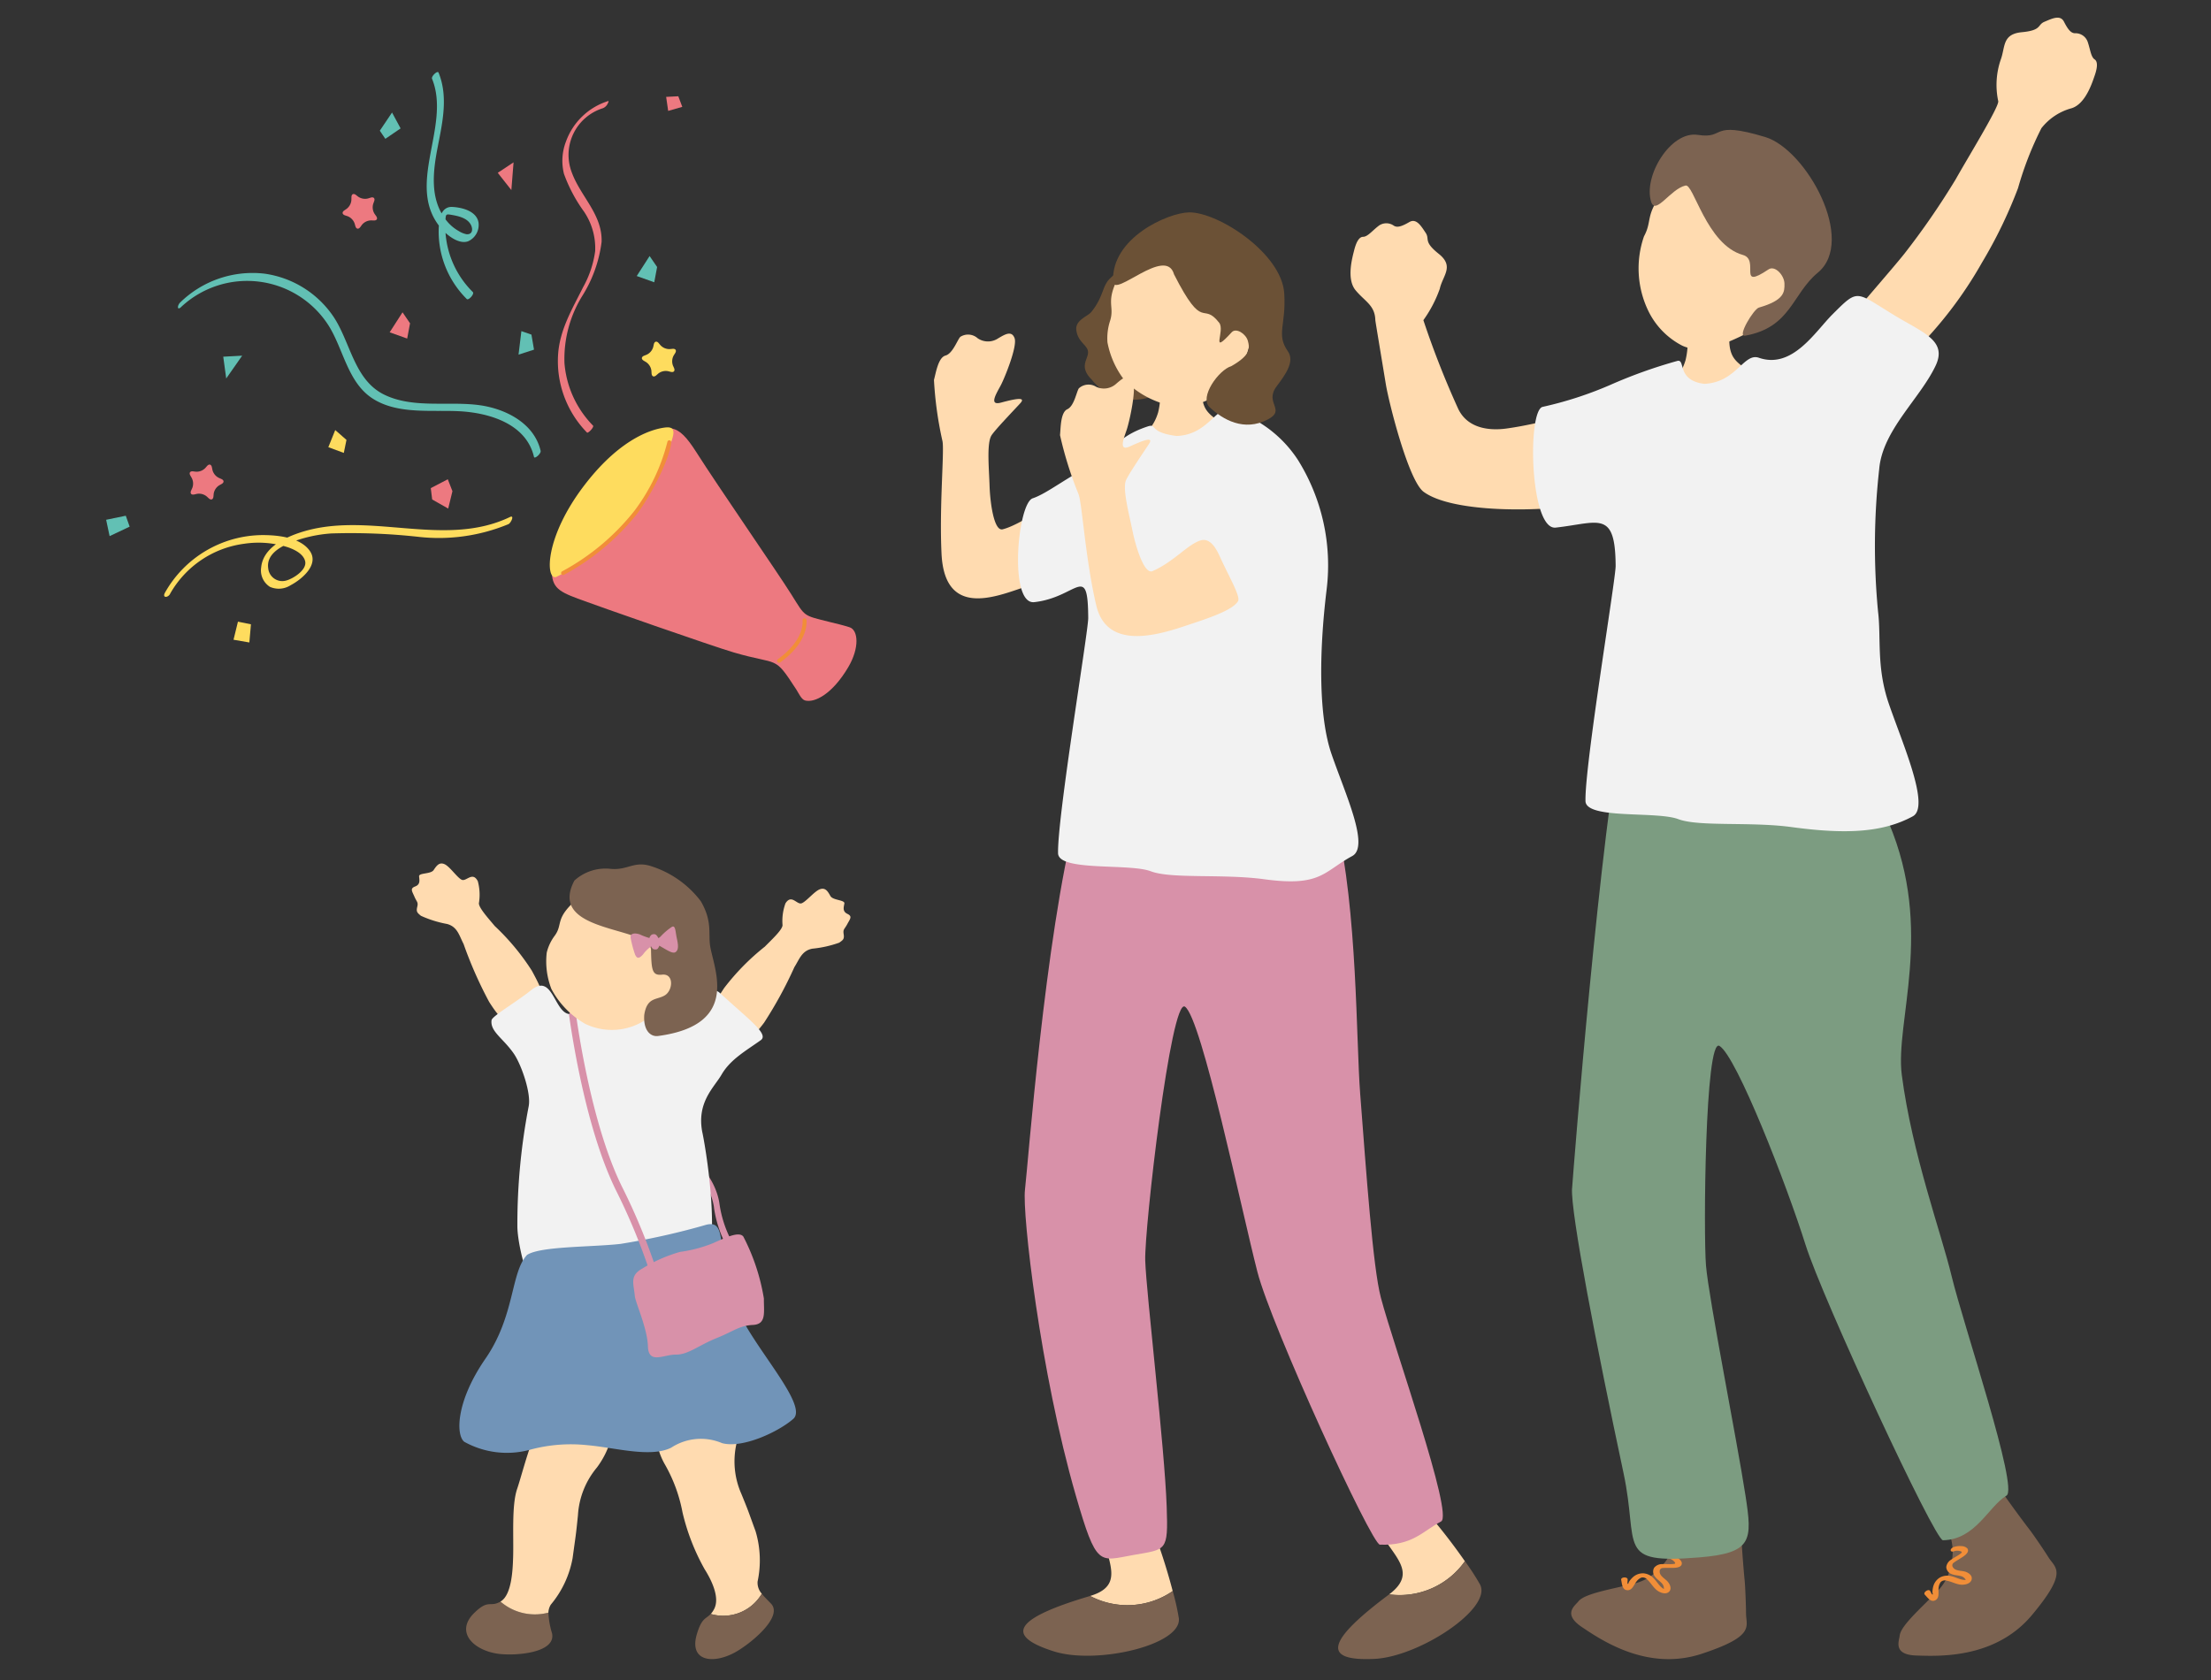 <svg xmlns="http://www.w3.org/2000/svg" xmlns:xlink="http://www.w3.org/1999/xlink" width="200" height="152" viewBox="0 0 200 152">
  <rect x="0" y="0" width="200" height="152" fill="#333333" stroke="none"/>
  <defs>
    <clipPath id="clip-path">
      <rect id="長方形_6888" data-name="長方形 6888" width="200" height="152" transform="translate(638 1696)" fill="none" stroke="#707070" stroke-width="1"/>
    </clipPath>
    <clipPath id="clip-path-2">
      <rect id="長方形_6887" data-name="長方形 6887" width="180.08" height="148.509" fill="none"/>
    </clipPath>
  </defs>
  <g id="カテゴリイラスト01" transform="translate(-638 -1696)" clip-path="url(#clip-path)">
    <g id="グループ_28999" data-name="グループ 28999" transform="translate(647.6 1697.6)">
      <g id="グループ_28998" data-name="グループ 28998" clip-path="url(#clip-path-2)">
        <path id="パス_80600" data-name="パス 80600" d="M269.644,225.477c-.357-2.483-2.6-4.425-3.543-5.145-.06-.045-.009-.181.113-.3s.27-.185.33-.139c.959.729,3.227,2.7,3.591,5.233a10.3,10.3,0,0,0,1.119,3.432c-.176.116-.347.227-.514.331a10.423,10.423,0,0,1-1.1-3.407" transform="translate(-214.657 -117.833)" fill="#d891a9"/>
        <path id="パス_80601" data-name="パス 80601" d="M269.813,283.628a1.5,1.5,0,0,1-.38-1.1,9.185,9.185,0,0,0-.181-4.549c-.714-1.95-.585-1.671-1.288-3.389a7.256,7.256,0,0,1-.449-4.5,7.366,7.366,0,0,0-.941-5.037c-.973-1.672-2.066-1.835-4.123-1.881s-1.919,1.84-2.114,4.23a6.5,6.5,0,0,0,.665,4.449,13.856,13.856,0,0,1,1.636,4.4,19.579,19.579,0,0,0,2.01,5.167c.547.867,1.421,2.53.852,3.6a2.124,2.124,0,0,1-.305.445,4.04,4.04,0,0,0,4.618-1.829" transform="translate(-210.504 -141.034)" fill="#ffdbb0"/>
        <path id="パス_80602" data-name="パス 80602" d="M263.9,307.253a4.04,4.04,0,0,1-4.618,1.829c-.431.471-.806.327-1.253,1.829-.717,2.414,1.373,2.739,3.358,1.7,1.391-.731,4.5-3.248,3.353-4.456-.328-.346-.621-.621-.84-.9" transform="translate(-204.593 -164.66)" fill="#7c6351"/>
        <path id="パス_80603" data-name="パス 80603" d="M310.145,170.549c-.591-.709-1.449-1.651-1.433-2.063a4.68,4.68,0,0,0-.1-1.995c-.482-.925-1.048.08-1.468-.133s-1.075-1.209-1.554-1.409-.716.161-.975.542-1.343.23-1.314.569.133.726-.357.912-.272.434-.059.93.356.475.248.921.01.53.332.8a10.043,10.043,0,0,0,2.373.743c.937.255,1.089,1.043,1.487,1.806a37.126,37.126,0,0,0,2.312,5.239c.759,1.192,1.951,2.89,3.54,2.132,2.379-1.135,1.3-3.143.325-4.95a21.177,21.177,0,0,0-3.36-4.046" transform="translate(-274.992 -88.367)" fill="#ffdbb0"/>
        <path id="パス_80604" data-name="パス 80604" d="M248,175.054c.648-.657,1.583-1.524,1.6-1.936a4.684,4.684,0,0,1,.264-1.979c.558-.882,1.038.167,1.474-.01s1.172-1.115,1.666-1.274.7.22.927.621,1.319.341,1.262.678-.193.712.279.939.235.455-.019.931-.395.444-.324.9-.054.527-.4.772a10.039,10.039,0,0,1-2.427.543c-.955.176-1.173.948-1.633,1.675a37.094,37.094,0,0,1-2.742,5.027c-.855,1.125-2.185,2.717-3.706,1.829-2.275-1.33-1.034-3.241.09-4.96A21.2,21.2,0,0,1,248,175.054" transform="translate(-188.414 -91.007)" fill="#ffdbb0"/>
        <path id="パス_80605" data-name="パス 80605" d="M279.138,202.028c-.562-2.753,1.054-4.1,1.734-5.275.794-1.373,2.217-2.162,3.54-3.107.759-.542-1-1.808-3.685-4.263-1.629-1.489-3.029,4.5-5.7,2.849a8.851,8.851,0,0,0-4.517-1.58c-1.262-.061-2.229.793-3.412.629-1.377-.149-1.5-3.722-3.423-2.187-1.445,1.156-3.564,2.366-3.613,2.746-.134,1.033,1.06,1.628,2.023,3.035.665.972,1.573,3.554,1.336,4.75a56.187,56.187,0,0,0-1.023,10.945c.051,1.938,1.33,7.262,3.222,7.006,5.153-.7,12.376-1.074,13.3-2.25,1.994-2.1.732-10.791.22-13.3" transform="translate(-225.198 -101.132)" fill="#f2f2f2"/>
        <path id="パス_80606" data-name="パス 80606" d="M304.16,308.782c-.962.565-1.052-.264-2.373,1.031-1.743,1.709-.106,3.344,2.081,3.681,1.532.235,5.368-.033,4.954-1.853a7.5,7.5,0,0,1-.327-1.862,4.753,4.753,0,0,1-4.335-1" transform="translate(-268.49 -165.479)" fill="#7c6351"/>
        <path id="パス_80607" data-name="パス 80607" d="M299.291,270.1c-.051-2.127-5.707-1.711-7.187,2.131-.725,1.882-1.248,3.957-1.581,4.93-.521,1.525-.3,4.345-.37,6.3-.037,1.066-.132,3.3-1.118,3.892l-.024.013a4.753,4.753,0,0,0,4.335,1,1.481,1.481,0,0,1,.216-.717,9.067,9.067,0,0,0,1.974-4.206c.3-2.212.281-1.878.483-3.874a7.429,7.429,0,0,1,1.721-4.337,7.856,7.856,0,0,0,1.551-5.133" transform="translate(-253.341 -144.063)" fill="#ffdbb0"/>
        <path id="パス_80608" data-name="パス 80608" d="M259.684,237.989c1.208-.8,5.8-.7,8.459-1a64.484,64.484,0,0,0,7.773-1.736c2.21-.535.546,3.177,3.1,8.286,1.688,3.375,6.076,8.122,4.756,9.282s-4.587,2.7-6.441,2.195a4.9,4.9,0,0,0-4.606.413c-1.886.931-5.085-.014-7.594-.23a14.084,14.084,0,0,0-5.063.384,7.946,7.946,0,0,1-6.06-.691c-.767-.614-.76-3.64,1.918-7.518s2.272-7.786,3.759-9.384" transform="translate(-221.614 -126.046)" fill="#7194b8"/>
        <path id="パス_80609" data-name="パス 80609" d="M259.935,242.74c-.124-1.163-.46-1.821.715-2.461a13.4,13.4,0,0,1,3.383-1.487,12.313,12.313,0,0,0,2.936-.771c1.132-.491,2.376-1.13,2.783-.617a18.633,18.633,0,0,1,1.861,5.612c-.013,1.234.249,2.326-.988,2.385s-1.724.562-3.311,1.2-2.559,1.5-3.658,1.484-2.484.917-2.533-.754-1.191-4.08-1.186-4.588" transform="translate(-212.114 -127.126)" fill="#d891a9"/>
        <path id="パス_80610" data-name="パス 80610" d="M285.179,209.776c-2.514-4.992-3.805-12.653-4.243-15.715a.343.343,0,0,0-.362-.311.327.327,0,0,0-.261.39c.444,3.1,1.753,10.862,4.32,15.959a55.309,55.309,0,0,1,3.259,8.1c.184-.135.361-.272.529-.41a55.746,55.746,0,0,0-3.241-8.012" transform="translate(-238.428 -103.831)" fill="#d891a9"/>
        <path id="パス_80611" data-name="パス 80611" d="M283.948,180.69a5.549,5.549,0,0,1-5.284.263,7.909,7.909,0,0,1-3.066-3.158,6.9,6.9,0,0,1-.422-3.29,4.146,4.146,0,0,1,.716-1.522c.8-1.084-.065-1.543,2.128-3.409.666-.567,4.144-2.931,7.8-1.128,3.214,1.585,2.187,10.007-1.872,12.244" transform="translate(-235.32 -89.915)" fill="#ffdbb0"/>
        <path id="パス_80612" data-name="パス 80612" d="M269.358,166.535a4.19,4.19,0,0,1,3.166-1.067c1.653.2,2.189-.761,3.808-.22a9.079,9.079,0,0,1,4.458,3.158c1.016,1.751.7,2.81.824,3.906.231,1.99,2.959,7.265-4.686,8.288-.71.095-1.355-.537-1.253-1.918.256-1.636,1.144-1.316,1.867-1.764.742-.46.827-1.99-.256-1.867-.895.1-.964-.41-1-2.224-.04-2.212-9.486-1.443-6.93-6.291" transform="translate(-226.997 -88.468)" fill="#7c6351"/>
        <path id="パス_80613" data-name="パス 80613" d="M277.448,177.909c-.5-.183-.966-.131-.871.329a9.866,9.866,0,0,0,.4,1.487c.115.229.258.511.729-.039a3.087,3.087,0,0,1,.851-.791c.311-.21.311-.15.869.169s.989.607,1.23.414.244-.556.1-1.2-.115-1.3-.491-1.043a5.806,5.806,0,0,0-.94.8.785.785,0,0,1-.831.244,6.006,6.006,0,0,1-1.053-.366" transform="translate(-229.126 -94.951)" fill="#d891a9"/>
        <path id="パス_80614" data-name="パス 80614" d="M280.329,178.691a.566.566,0,0,0-.213.684c.113.41.243.635.4.659.294.043.328-.018.462-.276s.083-.472-.1-.8-.334-.327-.545-.262" transform="translate(-230.954 -95.743)" fill="#d891a9"/>
        <path id="パス_80615" data-name="パス 80615" d="M180.14,296.254c4.181-1.259.024-4.517,1.278-8.625,0,0,2.035-2.264,2.983-.766a53.2,53.2,0,0,1,3.206,8.949,7.218,7.218,0,0,1-7.468.443" transform="translate(-91.129 -153.458)" fill="#ffdbb0"/>
        <path id="パス_80616" data-name="パス 80616" d="M184.943,307.188l.028-.009a7.22,7.22,0,0,0,7.468-.443,21.425,21.425,0,0,1,.552,2.441c.332,2.428-7.428,4.243-11.3,3.017-4.442-1.408-3.658-2.96,3.25-5.005" transform="translate(-95.96 -164.383)" fill="#7c6351"/>
        <path id="パス_80617" data-name="パス 80617" d="M124.966,295.22c3.487-2.628-1.54-4.247-1.784-8.535,0,0,1.127-2.828,2.534-1.751a53.15,53.15,0,0,1,6.1,7.287,7.218,7.218,0,0,1-6.854,3" transform="translate(-8.908 -152.568)" fill="#ffdbb0"/>
        <path id="パス_80618" data-name="パス 80618" d="M124.552,303.936l.023-.019a7.22,7.22,0,0,0,6.854-3,21.53,21.53,0,0,1,1.363,2.1c1.15,2.163-5.5,6.551-9.558,6.739-4.654.216-4.457-1.512,1.318-5.82" transform="translate(-8.516 -161.265)" fill="#7c6351"/>
        <path id="パス_80619" data-name="パス 80619" d="M206.515,76.4c1.833,1.9.345,4.77.105,5.2s-5.86,2.29-7.843,2.967c-2.646.9-7.092,2.649-7.37-3.064-.21-4.327.268-9.322.085-10.184a33.173,33.173,0,0,1-.769-5.544c.17-.611.379-2.021,1.039-2.2s1.076-1.414,1.34-1.691a1.3,1.3,0,0,1,1.574.126,1.651,1.651,0,0,0,1.864,0c.567-.328,1.2-.743,1.473-.013s-.881,3.564-1.234,4.244-1.158,1.9-.006,1.593,2.348-.586,1.757.057-2.384,2.507-2.626,2.944c-.42.761-.2,2.983-.15,4.574.046,1.361.374,4.087,1.182,3.886,2-.5,5.956-3.62,7.193-3.826.956-.159,2.385.934,2.385.934" transform="translate(-115.839 -33.005)" fill="#ffdbb0"/>
        <path id="パス_80620" data-name="パス 80620" d="M165.727,67.733c.182-.012,4.319-.317,4.545-.352.116.378-.753,2.7.009,4.08.967,1.753,5.338,2.452,4.894,4.276-1.486,4.6-9.917,3.822-11.82,1.888-.953-3.9,1.735-2.709,2.653-5.811a6.756,6.756,0,0,0-.281-4.081" transform="translate(-70.845 -36.11)" fill="#ffdbb0"/>
        <path id="パス_80621" data-name="パス 80621" d="M127.51,186.238c.245-1.978,1.806-22.823,4.6-33.644,1.025-3.869,1.719-3.158,11.706-2.023,5.347.145,11.272-.144,11.85,2.313,1.931,8.207,1.789,19.838,2.164,24.679.556,7.185,1.147,15.7,1.871,18.448,1.179,4.481,6.6,19.646,5.449,20.256-1.686.894-2.58,2.2-5.537,2.1-.755-.026-9.816-19.776-11.078-24.676-1.422-5.519-5.053-22.992-6.555-24-1.268-.854-3.682,20.157-3.593,22.966.1,3.035,1.755,16.879,1.942,22.28.142,4.084-.02,3.834-3.014,4.364-3.115.552-3.317,1.165-5.215-5.411-3.216-11.141-4.853-25.521-4.59-27.644" transform="translate(-44.393 -80.211)" fill="#d891a9"/>
        <path id="パス_80622" data-name="パス 80622" d="M158.314,78.755c2.894-.116,3.563-2.835,4.936-2.36a11.045,11.045,0,0,1,6.011,4.528,18,18,0,0,1,2.6,11.706c-.723,5.925-.705,11.565.433,14.885,1.241,3.616,3.485,8.379,1.879,9.249-2.6,1.409-2.818,2.8-7.948,2.1-3.732-.509-8.393-.013-10.266-.721-1.972-.746-8.353.042-8.394-1.632-.08-3.229,2.735-20.07,2.728-21.275-.031-5.114-.976-1.879-4.878-1.445-2.326.258-1.522-8.934-.144-9.394,1.3-.433,3.078-1.9,5.636-3.179,1.518-.759,1.635-2.292,4.769-3.324.871-.287.036.542,2.637.867" transform="translate(-61.456 -40.911)" fill="#f2f2f2"/>
        <path id="パス_80623" data-name="パス 80623" d="M183.577,58.927a4.809,4.809,0,0,0,5.021,1.686c3.3-1.09-.371-3.646-.672-5.074-.22-1.046-.16-2.94-.517-3.7s.54-4.677-2.171-2.028c-.713.7-.56,1.627-1.669,3.009-.343.428-1.492.735-1.364,1.672.154,1.121,1.065,1.337,1.059,2s-.836,1.271.312,2.441" transform="translate(-94.443 -26.205)" fill="#6b5136"/>
        <path id="パス_80624" data-name="パス 80624" d="M175.8,54.357a6.063,6.063,0,0,1-5.45,2.289,8.362,8.362,0,0,1-4.283-2.3,8.021,8.021,0,0,1-1.556-3.448,5.076,5.076,0,0,1,.235-1.939c.472-1.491-.59-1.666,1.077-4.543.506-.873,3.352-4.783,7.794-4.19,3.905.521,5.679,10.142,2.182,14.132" transform="translate(-73.934 -21.524)" fill="#ffdbb0"/>
        <path id="パス_80625" data-name="パス 80625" d="M162.7,43.525c-.76-2.536-5.42,2.187-5.5.7-.213-3.967,5-6.254,6.88-6.274,2.623-.027,8.374,3.7,8.6,7.334.183,2.9-.761,3.68.333,5.245.626.9-.2,2.074-1.015,3.148-1.165,1.539.9,2.123-.82,3.017-2.131,1.111-4.051.02-5.261-1.128-.933-.885.821-3.36,1.987-3.709,1.791-1.025,1.651-1.646,1.486-2.275s-1.06-1.228-1.465-.784c-2.015,2.2-.558-.124-1.131-.861-1.557-2-1.37.963-4.1-4.409" transform="translate(-66.111 -20.337)" fill="#6b5136"/>
        <path id="パス_80626" data-name="パス 80626" d="M181.805,86.33c.8,1.768,1.886,3.594,1.626,4.01-.542.867-2.863,1.59-4.805,2.24-2.651.887-7.081,2.132-8.019-1.876-.987-4.218-1.278-9.238-1.6-10.058a33.19,33.19,0,0,1-1.675-5.339c.066-.631.039-2.056.661-2.343s.827-1.572,1.042-1.889a1.3,1.3,0,0,1,1.573-.136,1.651,1.651,0,0,0,1.838-.309c.5-.417,1.057-.931,1.451-.256s-.279,3.66-.514,4.389-.828,2.067.257,1.572,2.219-.966,1.742-.235-1.937,2.867-2.1,3.338c-.289.821.291,2.975.608,4.536.271,1.335,1.045,3.969,1.808,3.637,1.892-.822,3.119-2.355,4.3-2.763.916-.315,1.472.738,1.806,1.481" transform="translate(-81.046 -37.539)" fill="#ffdbb0"/>
        <path id="パス_80627" data-name="パス 80627" d="M108.26,48.6a11.33,11.33,0,0,0,1.483-2.835c.269-1.209,1.336-2.025-.092-3.165s-.787-1.311-1.187-1.906-.832-1.342-1.473-.971-1.083.54-1.405.328a1.168,1.168,0,0,0-1.422.053c-.549.431-.959.953-1.357.955s-.652.588-.811,1.229-.715,2.586.131,3.606,1.75,1.352,1.787,2.7c0,.093.457,2.8.948,5.79.278,1.693,2.054,8.742,3.421,9.747,2.306,1.694,8.6,1.777,12.213,1.419,2.135-.212,1.543-5.141.962-7.328-.346-1.3-2.157-.3-5.689.183-1.261.174-3.4.138-4.336-1.734A80.9,80.9,0,0,1,108.26,48.6" transform="translate(10.894 -21.233)" fill="#ffdbb0"/>
        <path id="パス_80628" data-name="パス 80628" d="M67.5,43.415c-2.826,1.463-4.676,2.048-6.255,1.332a6.932,6.932,0,0,1-3.057-3.115,8.844,8.844,0,0,1-.407-6.777c.867-1.6-.112-2,2.444-4.85.776-.865,2.045-2.918,6.417-1.247,3.844,1.469,9.763,9.915.857,14.656" transform="translate(81.329 -15.071)" fill="#ffdbb0"/>
        <path id="パス_80629" data-name="パス 80629" d="M54.9,26.907c-1.336.307-2.687,2.686-3.086,1.5-.769-2.29,1.736-6.478,4.219-6.085,2.553.4.987-1.347,6.087.193,3.719,1.123,8.272,9.373,4.757,12.275-2.326,1.92-2.422,4.95-6.572,5.7-.775.14.783-2.432,1.25-2.545,2.307-.666,2.319-1.407,2.307-2.164s-.86-1.68-1.441-1.29c-2.885,1.938-.745-.866-2.323-1.308-3.311-.928-4.475-6.561-5.2-6.272" transform="translate(87.955 -11.718)" fill="#7c6351"/>
        <path id="パス_80630" data-name="パス 80630" d="M22.7,3.773c-.331-.22-.389-.881-.611-1.542a1.168,1.168,0,0,0-1.16-.823c-.386,0-.663-.384-1-1.045s-1.1-.272-1.764.006-.218.772-2.037.943S14.639,2.661,14.2,3.82a7.051,7.051,0,0,0-.217,3.739c.075.521-2.759,5.117-3.848,7.063a69.229,69.229,0,0,1-4.66,6.756C4.391,22.735.638,27.025.166,27.665c-1.208,1.638,4.527,4.174,6.069,2.674a36.981,36.981,0,0,0,6.287-8.2,42.031,42.031,0,0,0,3.251-6.72A30.048,30.048,0,0,1,17.887,10a5.182,5.182,0,0,1,2.729-1.807c1.267-.39,1.868-2.321,2.087-2.945s.327-1.253,0-1.473" transform="translate(157.172 0)" fill="#ffdbb0"/>
        <path id="パス_80631" data-name="パス 80631" d="M62.932,57.57c.182-.012,4.319-.317,4.545-.352.116.378-.753,2.7.009,4.08.967,1.753,5.338,2.452,4.894,4.276-1.486,4.6-9.917,3.822-11.82,1.888-.953-3.9,1.735-2.709,2.653-5.812a6.755,6.755,0,0,0-.281-4.081" transform="translate(79.656 -30.664)" fill="#ffdbb0"/>
        <path id="パス_80632" data-name="パス 80632" d="M21.442,291.665c-.5-.8-1.453-2.174-1.679-2.464-.591-.756-2.428-3.238-3.491-4.872-.116-.179-3.911,2.692-5.159,3.426.951,1.166,1.415,1.7,1.5,2.167a4.624,4.624,0,0,1,.023,2.388A4.374,4.374,0,0,1,11.33,294.8c-1.372,1.428-3.235,3.044-3.34,3.946-.06.519-.628,1.738,1.5,1.81s7.17.278,10.466-3.666,2.118-4.222,1.488-5.221" transform="translate(154.252 -152.371)" fill="#7c6351"/>
        <path id="パス_80633" data-name="パス 80633" d="M27.069,298.421a.924.924,0,0,1,.51-.025c.122.028.278.076.144.192-.271.234-.627.384-.917.6a.906.906,0,0,0-.433.661.716.716,0,0,0,.479.636c.3.129.643.1.948.22a.681.681,0,0,1,.323.28c-.013-.018.06.143.042.041l.03-.027a.39.39,0,0,1-.1.014.982.982,0,0,1-.253-.02c-.349-.066-.667-.242-1.014-.318a1.417,1.417,0,0,0-.99.1,1.338,1.338,0,0,0-.63.786,2.109,2.109,0,0,0-.084.53c-.006.1.063.242.013.245-.1,0-.157-.256-.253-.356-.155-.161-.64.175-.448.375.268.278.575.753,1,.466.349-.233.194-.747.246-1.1a1.067,1.067,0,0,1,.187-.511.546.546,0,0,1,.566-.123c.428.081.81.313,1.248.356.35.034.911-.073.991-.49.07-.365-.314-.606-.61-.693-.349-.1-.893-.039-1.1-.411a.289.289,0,0,1,.105-.406c.178-.135.379-.247.568-.368.242-.155.906-.522.646-.905a.747.747,0,0,0-.525-.213,1.645,1.645,0,0,0-.73.092c-.106.036-.275.164-.253.295s.195.117.292.084" transform="translate(140.08 -159.669)" fill="#f18e38"/>
        <path id="パス_80634" data-name="パス 80634" d="M84.074,300.7c-.005-.946-.084-2.614-.123-2.979-.1-.955-.349-4.032-.388-5.981,0-.213-4.743.217-6.19.181a6.908,6.908,0,0,1,.131,2.634,4.625,4.625,0,0,1-1.242,2.039,4.377,4.377,0,0,1-2.427,1.418c-1.919.486-4.355.873-4.921,1.584-.325.409-1.452,1.144.314,2.329s5.939,4.025,10.823,2.42,4.029-2.465,4.023-3.645" transform="translate(64.267 -156.313)" fill="#7c6351"/>
        <path id="パス_80635" data-name="パス 80635" d="M85.2,299.98a.925.925,0,0,1,.446.248c.089.089.2.212.021.239-.353.056-.736-.006-1.093.02a.906.906,0,0,0-.716.333.716.716,0,0,0,.07.793c.189.269.493.425.689.687a.68.68,0,0,1,.126.408c0-.022-.025.153.014.057l.039-.007a.423.423,0,0,1-.1-.043,1.008,1.008,0,0,1-.2-.15c-.261-.241-.438-.558-.692-.807a1.417,1.417,0,0,0-.9-.436,1.339,1.339,0,0,0-.95.335,2.1,2.1,0,0,0-.352.405c-.057.079-.075.238-.118.214-.086-.05,0-.3-.027-.436-.046-.219-.635-.19-.578.082.08.378.09.943.606.927.42-.014.559-.532.793-.808a1.066,1.066,0,0,1,.429-.335.545.545,0,0,1,.545.195c.321.295.522.694.872.962.279.214.812.419,1.1.108.252-.273.054-.68-.151-.911-.242-.272-.737-.505-.715-.93a.289.289,0,0,1,.3-.289c.223-.021.453-.009.677-.012.287,0,1.045.035,1.027-.427-.007-.187-.2-.352-.333-.458a1.644,1.644,0,0,0-.669-.308c-.11-.026-.321-.007-.371.116s.1.2.2.226" transform="translate(56.169 -160.573)" fill="#f18e38"/>
        <path id="パス_80636" data-name="パス 80636" d="M17.271,176.385c.141-1.988,2.527-32.247,4.751-43.2.821-3.917,8.555.155,18.587.765,1.775-.023,3.031,3.976,5.307,9.362,4.13,9.774.551,18.007,1.179,22.822.932,7.146,3.57,14.3,4.5,18.174,1.087,4.5,6.087,19.214,4.971,19.883-1.637.981-2.79,3.985-5.747,4.039-.755.014-10.91-21.891-12.427-26.718-1.708-5.436-6.238-17.076-7.791-18.008-1.312-.787-1.454,17.072-1.218,19.872.255,3.025,2.8,15.792,3.573,20.815.621,4.039.655,5.2-4.194,5.592-7.611.621-5.415-.949-6.835-7.612-2.417-11.341-4.811-23.652-4.66-25.785" transform="translate(115.336 -70.474)" fill="#7c9c81"/>
        <path id="パス_80637" data-name="パス 80637" d="M46.327,62.21c2.894-.116,3.563-2.835,4.936-2.36,3.029,1.049,5.071-2.335,6.662-3.927,2.384-2.384,2.06-2.059,5.636.109,2.6,1.574,4.769,2.276,3.685,4.552-1.421,2.983-4.788,5.817-5.094,9.321a62.574,62.574,0,0,0-.108,12.9c.294,2.358-.164,5.027.976,8.346,1.241,3.616,3.774,9.318,2.168,10.188-2.6,1.409-5.817,1.675-10.947.976-3.732-.509-8.393-.013-10.266-.721-1.972-.745-8.353.042-8.394-1.633-.08-3.229,2.735-20.069,2.728-21.275-.031-5.114-1.518-3.9-5.42-3.469-2.325.258-2.586-10.459-1.208-10.918a33.446,33.446,0,0,0,6.214-2.023,44.6,44.6,0,0,1,5.941-2.124c.871-.287-.108,1.734,2.493,2.059" transform="translate(98.237 -29.082)" fill="#f2f2f2"/>
        <path id="パス_80638" data-name="パス 80638" d="M309.4,104.255a9.053,9.053,0,0,1,6.712-4.535,8.678,8.678,0,0,1,3.949.319c.587.2,1.422.6,1.564,1.283.162.779-1.132,1.6-1.79,1.745a1.28,1.28,0,0,1-1.557-1.141c-.163-1.191.969-1.865,1.916-2.266A12.306,12.306,0,0,1,324,98.787a55.909,55.909,0,0,1,7.8.3,16.459,16.459,0,0,0,8.206-1.138c.244-.117.569-.852.15-.651-6.035,2.9-12.921-.671-19.127,1.453-1.435.491-3.233,1.419-3.389,3.126a1.756,1.756,0,0,0,.8,1.745,1.986,1.986,0,0,0,1.866-.149c1.014-.534,2.623-1.872,1.723-3.125-.879-1.222-2.915-1.415-4.291-1.412a10.2,10.2,0,0,0-8.8,5.215c-.265.49.27.469.465.107" transform="translate(-303.618 -52.124)" fill="#fedc5e"/>
        <path id="パス_80639" data-name="パス 80639" d="M303.645,52.82a8.739,8.739,0,0,1,13.342,1.724c1.348,2.163,1.727,5.2,4.056,6.632,2.259,1.386,5.209.962,7.73,1.09,2.714.138,6.073,1.124,6.776,4.135.052.22.654-.3.6-.551-.582-2.489-3.131-3.787-5.481-4.124-2.817-.4-6.031.332-8.672-.962-2.711-1.328-3.041-4.716-4.562-7.017a9.033,9.033,0,0,0-6.273-3.929,9.367,9.367,0,0,0-7.622,2.615c-.26.251-.3.783.11.387" transform="translate(-296.845 -26.66)" fill="#62c0b4"/>
        <path id="パス_80640" data-name="パス 80640" d="M293.286,45.6a9.111,9.111,0,0,1-2.576-5.644,10.868,10.868,0,0,1,1.573-6.02,12.011,12.011,0,0,0,1.785-4.946c.087-2.478-1.894-4.1-2.692-6.277a4.427,4.427,0,0,1,2.8-5.818.822.822,0,0,0,.4-.338c.015-.023.2-.347.084-.313a5.95,5.95,0,0,0-3.81,3.654,4.853,4.853,0,0,0-.186,2.932,13.775,13.775,0,0,0,1.813,3.417,5.886,5.886,0,0,1,1.009,3.581,9.256,9.256,0,0,1-1.09,3.256c-.968,1.942-2.085,3.794-2.257,6.009a9.247,9.247,0,0,0,2.608,7.142c.1.1.674-.5.544-.634" transform="translate(-249.25 -8.701)" fill="#ed7980"/>
        <path id="パス_80641" data-name="パス 80641" d="M319.566,30.5a8.378,8.378,0,0,1-2.483-6.384c.042-.7,0-.7.693-.575.615.112,1.39.319,1.652.963.16.393.06.8-.43.765a2,2,0,0,1-.684-.275,3.818,3.818,0,0,1-1.2-1.047c-1.478-1.923-1.144-4.434-.711-6.652.429-2.194.94-4.495.061-6.65-.09-.22-.679.337-.59.555,1.771,4.342-2.543,9.732.89,13.614.5.569,1.557,1.4,2.385,1.088a1.62,1.62,0,0,0,.931-1.687c-.171-1.04-1.469-1.367-2.368-1.417-.826-.046-1.131.736-1.2,1.434a8.591,8.591,0,0,0,2.507,6.9c.154.153.717-.462.544-.634" transform="translate(-286.394 -5.676)" fill="#62c0b4"/>
        <path id="パス_80642" data-name="パス 80642" d="M365.2,88.122c-.145-.245-.033-.417.249-.384l.242.029a1.1,1.1,0,0,0,.854-.328l.161-.183c.188-.213.387-.16.442.119l.048.239a1.1,1.1,0,0,0,.576.711l.224.1c.261.112.272.318.024.457l-.213.119a1.1,1.1,0,0,0-.5.767l-.022.243c-.026.283-.219.357-.427.164l-.179-.165a1.1,1.1,0,0,0-.884-.237l-.238.054c-.277.063-.407-.1-.288-.356l.1-.221a1.1,1.1,0,0,0-.048-.914Z" transform="translate(-357.578 -46.691)" fill="#ed7980"/>
        <path id="パス_80643" data-name="パス 80643" d="M278.054,63.4c.063-.278.263-.326.445-.107l.157.187a1.1,1.1,0,0,0,.845.349l.243-.022c.283-.026.391.149.239.39l-.13.207a1.107,1.107,0,0,0-.07.912l.1.224c.112.261-.021.418-.3.348l-.236-.059a1.1,1.1,0,0,0-.89.214l-.184.161c-.214.188-.4.109-.422-.174l-.016-.243a1.1,1.1,0,0,0-.479-.78l-.209-.125c-.245-.145-.229-.35.035-.456l.226-.09a1.1,1.1,0,0,0,.594-.7Z" transform="translate(-228.512 -33.845)" fill="#fedc5e"/>
        <path id="パス_80644" data-name="パス 80644" d="M341.18,81.943l.624-1.548,1.017.889-.241,1.178Z" transform="translate(-321.08 -43.084)" fill="#fedc5e"/>
        <path id="パス_80645" data-name="パス 80645" d="M359.789,119.383l.4-1.634,1.176.238-.144,1.644Z" transform="translate(-348.265 -63.103)" fill="#fedc5e"/>
        <path id="パス_80646" data-name="パス 80646" d="M320.527,90.791l1.539-.8.42,1.078-.383,1.573-1.45-.824Z" transform="translate(-291.16 -48.228)" fill="#ed7980"/>
        <path id="パス_80647" data-name="パス 80647" d="M304.88,61.107l-.258,2.127,1.4-.451-.233-1.362Z" transform="translate(-267.317 -32.748)" fill="#62c0b4"/>
        <path id="パス_80648" data-name="パス 80648" d="M328.793,59.249l1.164-1.809.679.994-.258,1.38Z" transform="translate(-303.145 -30.783)" fill="#ed7980"/>
        <path id="パス_80649" data-name="パス 80649" d="M330.627,20.134l.5.735,1.38-.943-.774-1.436Z" transform="translate(-305.87 -9.909)" fill="#62c0b4"/>
        <path id="パス_80650" data-name="パス 80650" d="M275.9,16.643l-.183-1.269,1.1-.056.359.959Z" transform="translate(-225.059 -8.209)" fill="#ed7980"/>
        <path id="パス_80651" data-name="パス 80651" d="M361.78,67.955l-.269-1.971,1.712-.092Z" transform="translate(-350.917 -35.312)" fill="#62c0b4"/>
        <path id="パス_80652" data-name="パス 80652" d="M383.758,98.94l-.313-1.479,1.777-.367.35.988Z" transform="translate(-383.444 -52.033)" fill="#62c0b4"/>
        <path id="パス_80653" data-name="パス 80653" d="M280.635,48.275l1.164-1.809.679.994-.258,1.38Z" transform="translate(-232.638 -24.901)" fill="#62c0b4"/>
        <path id="パス_80654" data-name="パス 80654" d="M309.843,30.712l-1.23-1.563,1.429-.946Z" transform="translate(-273.187 -15.114)" fill="#ed7980"/>
        <path id="パス_80655" data-name="パス 80655" d="M336.02,34.664c0-.284.188-.374.412-.2l.192.15a1.1,1.1,0,0,0,.9.163l.233-.073c.271-.085.414.064.316.33l-.084.229a1.1,1.1,0,0,0,.123.907l.142.2c.165.232.067.413-.217.4l-.244-.008a1.1,1.1,0,0,0-.824.4l-.145.2c-.169.228-.372.192-.45-.082l-.067-.234a1.1,1.1,0,0,0-.633-.661l-.231-.077c-.27-.09-.3-.295-.062-.453l.2-.136a1.1,1.1,0,0,0,.433-.806Z" transform="translate(-313.829 -18.422)" fill="#ed7980"/>
        <path id="パス_80656" data-name="パス 80656" d="M241.8,92.406c.407-4.658,4.328-9.615,7.57-11.29,3-1.552,3.731-1.666,5.49,1.1,1.982,3.12,7.27,10.762,8.585,12.855,1.292,2.057,1.01,1.869,3.464,2.489.711.18,1.074.249,1.8.478.784.249.922,1.854-.123,3.619-1.435,2.425-3.025,3.236-3.9,3.005-.338-.089-.581-.661-.789-.982-2.066-3.186-1.507-2.146-5.667-3.365-1.918-.562-12.314-4.2-14.106-4.868-1.865-.7-2.49-1.088-2.32-3.045" transform="translate(-201.46 -42.886)" fill="#ed7980"/>
        <path id="パス_80657" data-name="パス 80657" d="M278.018,93.408c-.944.27-1.074-3.569,2.587-8.336,3.376-4.4,6.339-5.1,7.354-5.2,1.236-.116.53,1.138-.13,2.913a18.3,18.3,0,0,1-5.044,7.389,19.427,19.427,0,0,1-4.767,3.233" transform="translate(-237.321 -42.8)" fill="#fedc5e"/>
        <path id="パス_80658" data-name="パス 80658" d="M278.124,94.553a.179.179,0,1,1-.153-.323,21.055,21.055,0,0,0,6.526-5.477,17.416,17.416,0,0,0,2.975-6.216.179.179,0,0,1,.356.034c-.129,1.344-1.55,4.33-3.041,6.391a21.494,21.494,0,0,1-6.662,5.589" transform="translate(-236.704 -44.146)" fill="#f18e38"/>
        <path id="パス_80659" data-name="パス 80659" d="M251.756,121.088a.179.179,0,0,1-.181-.307c1.48-1.064,2.293-2.346,2.232-3.52a.179.179,0,0,1,.357-.018c.067,1.3-.8,2.692-2.381,3.828a.142.142,0,0,1-.028.017" transform="translate(-190.808 -62.741)" fill="#f18e38"/>
      </g>
    </g>
  </g>
</svg>
